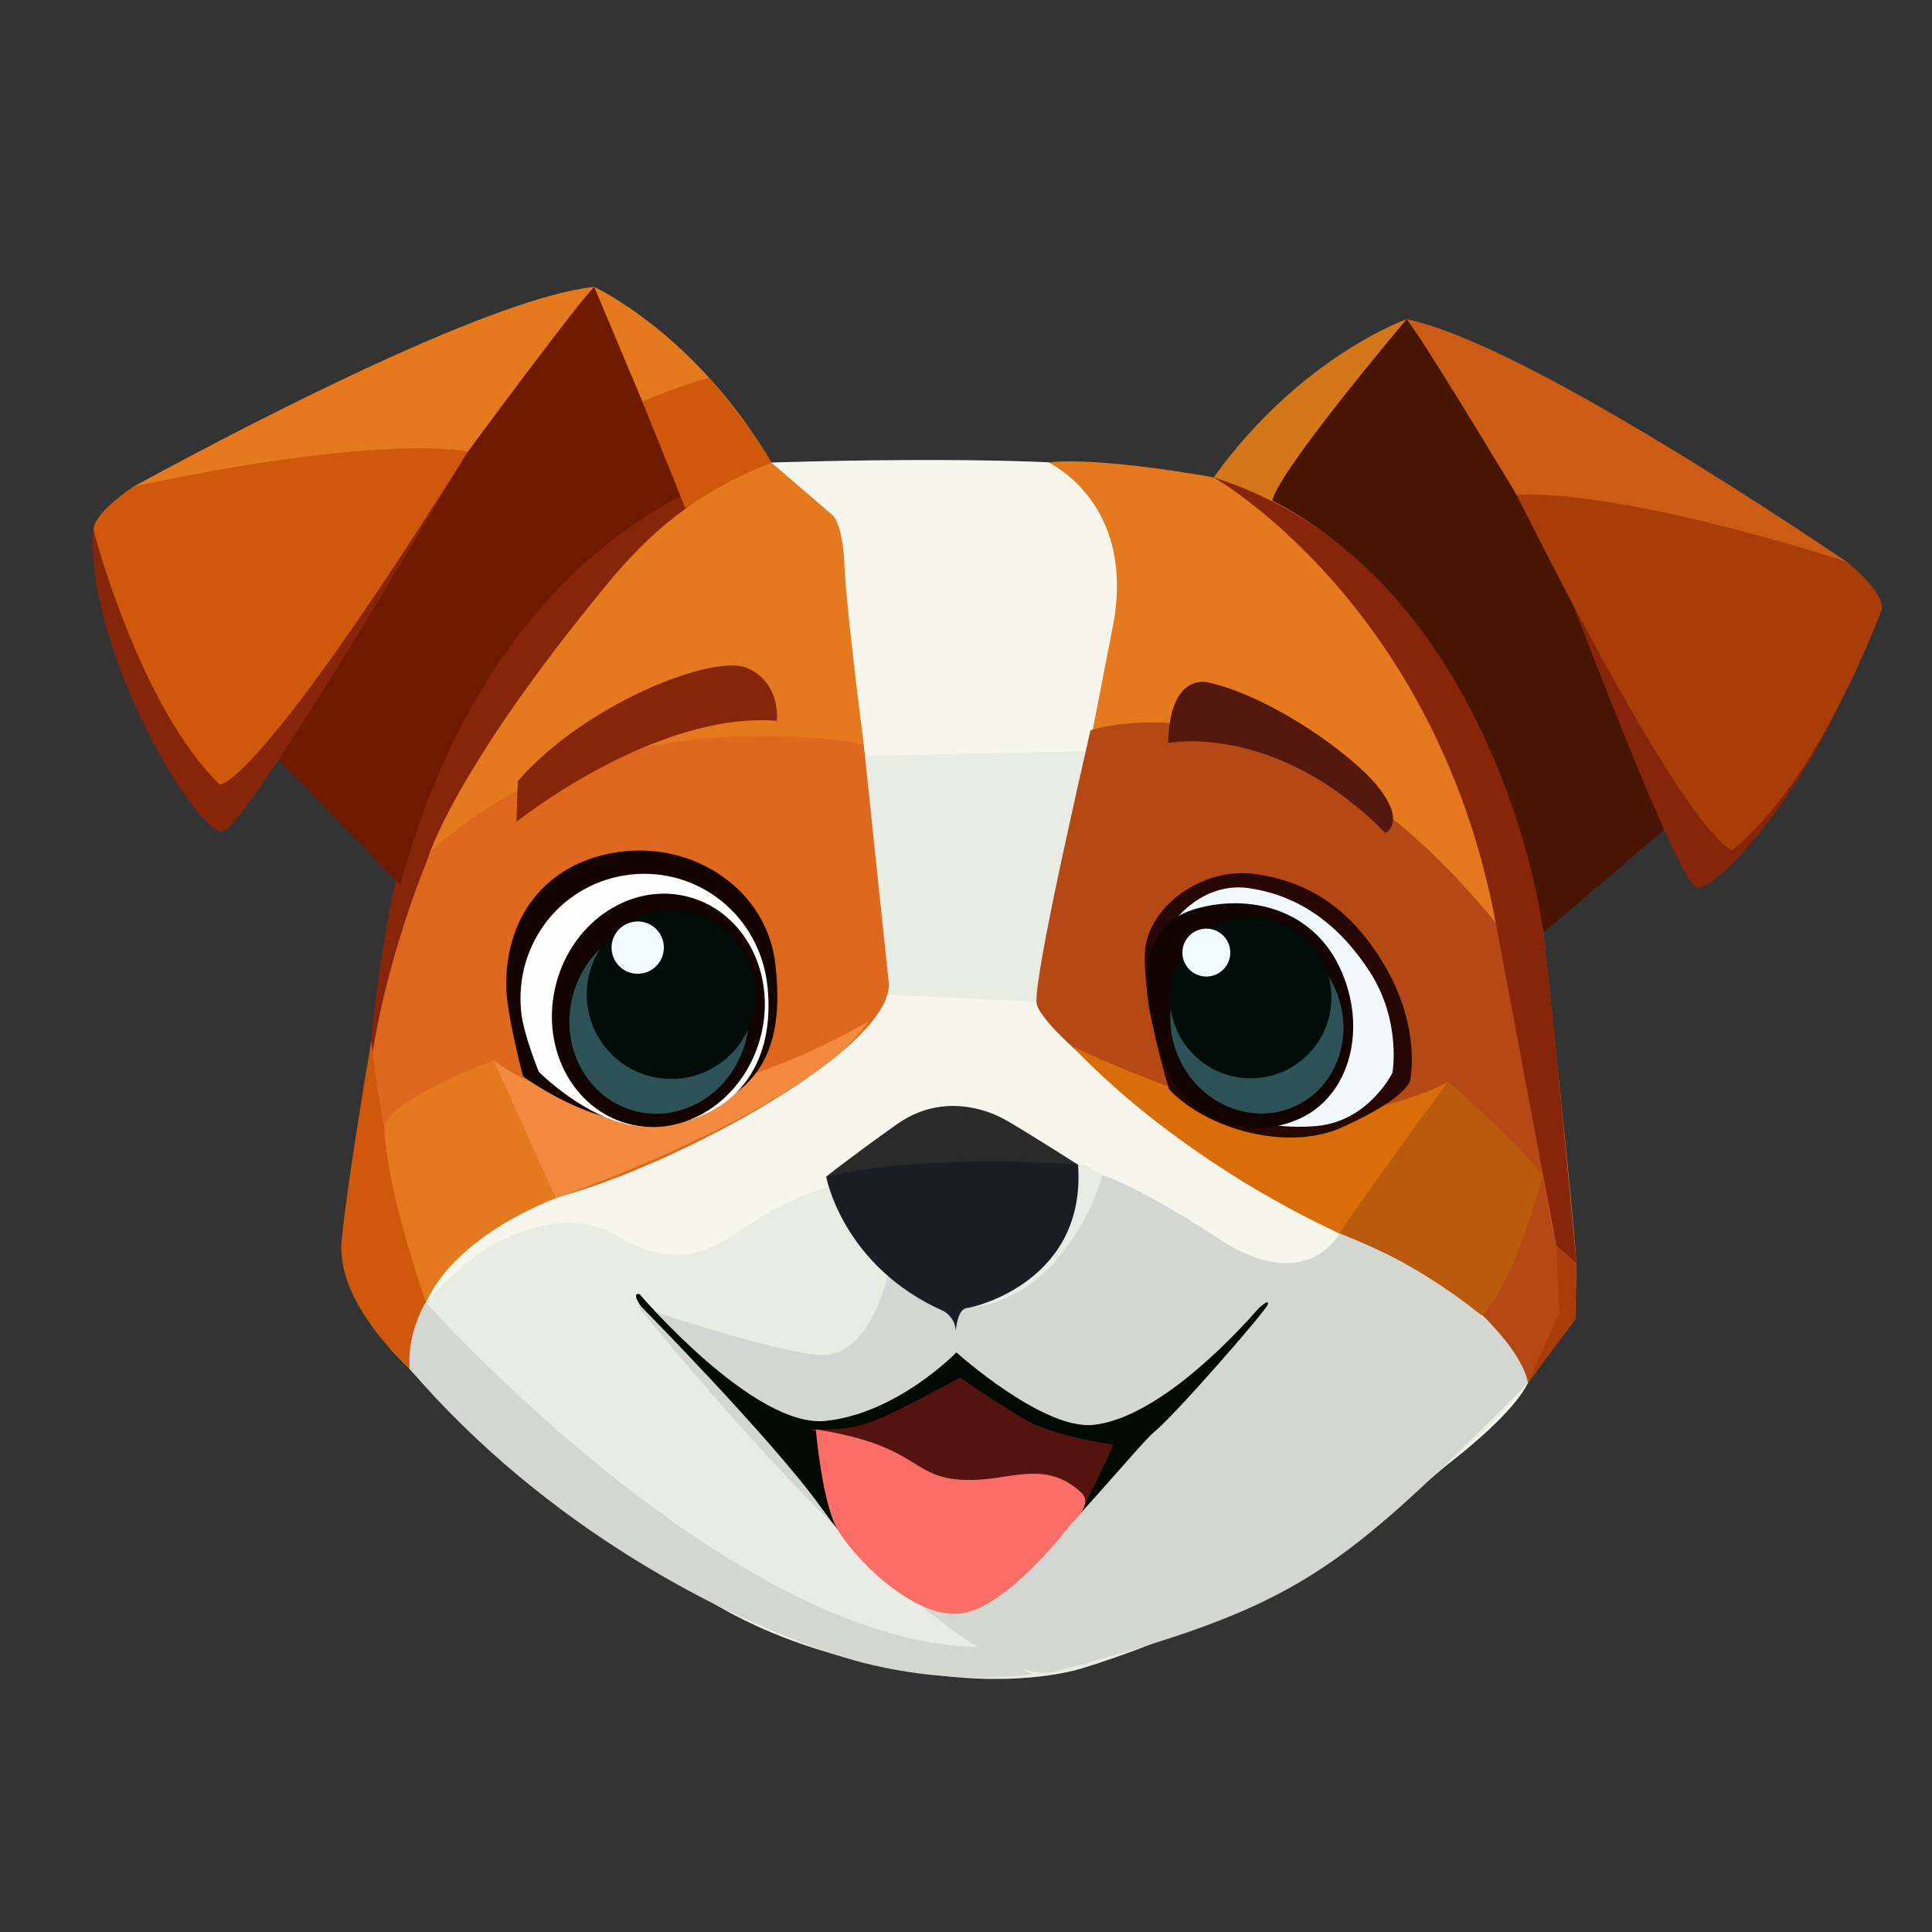 <svg xmlns="http://www.w3.org/2000/svg" version="1.1" xmlns:xlink="http://www.w3.org/1999/xlink" xmlns:svgjs="http://svgjs.dev/svgjs" width="500" height="500"><rect width="100%" height="100%" fill="#333333" stroke="none"/><svg version="1.1" id="SvgjsSvg1003" xmlns="http://www.w3.org/2000/svg" xmlns:xlink="http://www.w3.org/1999/xlink" x="0px" y="0px" viewBox="0 0 500 500" style="enable-background:new 0 0 500 500;" xml:space="preserve">
<style type="text/css">
	.st0{fill:#86250A;}
	.st1{fill:#6E1900;}
	.st2{fill:#E4791E;}
	.st3{fill:#D0580B;}
	.st4{fill:#481503;}
	.st5{fill:#D4771B;}
	.st6{fill:#CC5C15;}
	.st7{fill:#A93D09;}
	.st8{fill:#F7F6ED;}
	.st9{fill:#E8ECE2;}
	.st10{fill:#DE681E;}
	.st11{fill:#B44916;}
	.st12{fill:#54180E;}
	.st13{fill:#2B2A2A;}
	.st14{fill:#D4D6D2;}
	.st15{fill:#1B1D25;}
	.st16{display:none;fill:#31343F;}
	.st17{fill:#000902;}
	.st18{fill:#54130F;}
	.st19{fill:#FB6E68;}
	.st20{fill:#F48940;}
	.st21{fill:#130400;}
	.st22{fill:#FEFEFE;}
	.st23{fill:#2C5157;}
	.st24{fill:#000D09;}
	.st25{fill:#F1FAFF;}
	.st26{fill:#D86D0A;}
	.st27{fill:#270703;}
	.st28{fill:#F1F9FD;}
	.st29{fill:#BA5A0C;}
</style>
<g id="SvgjsG1002">
	<path class="st0" d="M199.61,119.71c0,0-96.15-3.31-104.75,167.25L199.61,119.71z"></path>
	<g>
		<path class="st1" d="M199.61,119.71c0,0-69.26,10.7-96.05,109.31L38.3,161.58c0,0,67.35-74.28,115.46-87.33
			C153.76,74.25,172.87,83.9,199.61,119.71z"></path>
		<path class="st0" d="M57.62,215.15c6.16-0.78,62.23-96.28,62.23-96.28s-67.91-4.3-91.76,12.87c0,0-3.91,1.64-4.09,6.98
			C22.97,169.18,50.86,216.01,57.62,215.15z"></path>
		<path class="st2" d="M176.47,128.2l-22.7-53.95c0,0,26.33,12.07,45.84,45.46C199.61,119.71,183.81,124.04,176.47,128.2z"></path>
		<path class="st2" d="M51.83,193.76c0,0,4.23,12.39,11.91,1.68c7.67-10.7,80.78-111.62,90.03-121.2
			c-24.89,2.61-82.04,31.47-119.21,51.68c0,0-11.03,9.21-9.2,14.81C28.38,149.93,51.83,193.76,51.83,193.76z"></path>
		<path class="st3" d="M34.56,125.92c0,0-10.55,6.84-10.34,11.4c0,0,11.76,45.32,32.61,65.69c0,0,8.82,2.28,64.28-86.17
			C121.12,116.85,99.82,111.98,34.56,125.92z"></path>
		<path class="st3" d="M166.25,103.91c0,0,7.41-3.28,17.24-6.18c0,0,12.42,14.67,16.12,21.98c0,0-12.61,6.37-22.2,11.95
			L166.25,103.91z"></path>
	</g>
	<g>
		<path class="st4" d="M314.1,123.55c0,0,67.95,17.18,85.32,117.89l71.32-60.99c0,0-60.04-80.3-106.71-97.83
			C364.02,82.62,344.09,90.43,314.1,123.55z"></path>
		<path class="st0" d="M439,229.57c-5.92-1.86-44.23-105.77-44.23-105.77s64.76,8.07,85.2,29.18c0,0,3.56,2.31,2.79,7.59
			C478.38,190.74,445.49,231.6,439,229.57z"></path>
		<path class="st5" d="M329.25,129.99c0.02-6.27,34.78-47.37,34.78-47.37s-27.35,9.53-49.93,40.93
			C314.1,123.55,320.4,125.77,329.25,129.99z"></path>
		<path class="st6" d="M454.24,211.22c0,0-5.38,11.93-12.01,0.55s-69.89-118.74-78.2-129.15c24.53,4.95,78.71,39.07,113.8,62.69
			c0,0,10.12,10.21,7.76,15.61C481.71,169.79,454.24,211.22,454.24,211.22z"></path>
		<path class="st7" d="M477.82,145.31c0,0,9.86,7.8,9.21,12.32c0,0-15.98,44.01-38.66,62.33c0,0-9,1.44-55.87-91.85
			C392.51,128.11,414.17,125.27,477.82,145.31z"></path>
	</g>
	<path class="st8" d="M199.61,119.71c0,0,79.99-2.78,97.83,3.04c0,0,10.65,42.02-0.27,67.24s-24.07,63.99-22.6,67.51
		c1.47,3.51,29.63,34.28,54.65,45.58s48.64,26.79,56.12,35.16c7.48,8.38,10.68,17.94,10.68,17.94s-1.19,16.62-83.31,61.91
		c0,0-50.69,13.02-61.89,14.57c-11.2,1.54-42.86-3.2-67.57-18.56c-24.71-15.37-65.39-46.66-81.95-64.71
		C84.73,331.33,199.61,119.71,199.61,119.71z"></path>
	<polygon class="st9" points="282.76,194.35 217.66,195.81 227.79,257.31 270.78,259.4 	"></polygon>
	<path class="st2" d="M199.61,119.71l15.72,13.5c0,0,2.75,1.8,3.22,13.17c0.46,11.37,4.97,46.09,4.97,46.09s-52.67-9.86-112.7,29.43
		c0,0,6.61-22.59,46.28-70.7C168.23,137.7,179.58,127.81,199.61,119.71z"></path>
	<path class="st10" d="M230.06,254.84l-6.55-62.37c0,0-67.99-13.14-112.04,27.95c0,0-17.05,39.13-16.99,74.68
		c0,0,5.79,27.25,15.77,41.97c0,0,7.49-19.48,37.01-28.08S229.77,271.73,230.06,254.84z"></path>
	<path class="st3" d="M96.1,269.4c0,0-6.31,36.84-7.68,51.64c-1.38,14.81,13.66,29.43,17.59,33.2c0,0-0.53-9.43,4.26-17.17
		C110.26,337.08,99.83,303.78,96.1,269.4z"></path>
	<path class="st2" d="M271.29,119.65c0,0,22.89,10.43,16.72,42.41c-6.17,31.98-18.17,92.99-18.17,92.99s-5.03,3.74,4.75,13.03
		s37.69,34.21,64.34,47.18s53.46,25.29,56.47,42.7l4.91-6.8l7.36-9.75c0,0,0.03-1.34,0.33-14.33c-1.13-17.13-8.57-85.63-8.57-85.63
		s-16.03-97.68-85.32-117.89C314.1,123.55,285.27,118.2,271.29,119.65z"></path>
	<path class="st0" d="M201.05,186.56c0,0,1.19-9.66-7.54-13.63c-8.73-3.97-42.28,9.33-59.5,29.22l-0.36,10.55
		C133.65,212.7,169.5,184.01,201.05,186.56z"></path>
	<path class="st11" d="M282.21,189.03c0,0,51.71-18.21,107.77,53.4c0,0,9.22,66.45,13.45,82.71c4.23,16.26-7.26,31.4-8.03,32.82
		c-9.43-28.05-55.3-36.67-85.92-60.59c-3-2.32-40.41-30.79-41.2-37.71C267.47,252.74,280.29,197.59,282.21,189.03z"></path>
	<path class="st12" d="M302.34,192.29c0,0,27.76-5.61,56.21,23.3c0,0,5.13-2.37-1.16-11c-6.28-8.63-28.25-24.41-44.98-28.04
		C312.42,176.56,302.63,174.1,302.34,192.29z"></path>
	<path class="st0" d="M314.1,123.55c0,0,57.52,32.61,73,115.28s15.68,83.56,15.68,83.56l5.22,4.67c0,0-6.16-66.49-8.57-85.63
		S379.23,144.05,314.1,123.55z"></path>
	<polygon class="st7" points="395.39,357.96 403.55,339.85 402.77,322.4 407.99,327.07 407.66,341.4 	"></polygon>
	<path class="st9" d="M110.26,337.08c0,0,10.68-12.54,20.87-16.76c10.19-4.22,19.57-6.03,29.36-0.09
		c9.79,5.94,18.58,5.87,26.86,0.91c8.28-4.97,22.16-17.67,58.92-19.58c35.36-1.84,33.6-0.38,37.05,1.37l38.31,22.74
		c0,0,12.88,9.69,25.12-6.44c0,0,27.9,11.8,38.18,22.45c10.28,10.65,10.46,16.29,10.46,16.29s-39.25,49.98-114.97,73.69
		c-5.76,1.8-23.47,5.4-48.7-0.01c0,0-61.36-8.09-125.72-77.38C106,354.25,107.04,341.08,110.26,337.08z"></path>
	<path class="st13" d="M213.82,304.51c0,0,38.18,5.19,65.18-3.08c0,0-12.67-8.09-18.61-11.5c-5.25-3.02-16.87-7.03-28.24,1.01
		C220.77,298.99,213.82,304.51,213.82,304.51z"></path>
	<path class="st14" d="M229.73,330.16c0,0-4.6,21.33-17.52,20.49c-12.92-0.84-47.15-12.64-47.15-12.64s81.41,101.69,108.19,94.52
		c63.11-16.89,72.41-24.62,122.15-74.57c0,0-2.9-20.7-48.64-38.74c0,0-8.54,16.31-31.18,1.45c-20.87-13.69-30.23-16.55-30.23-16.55
		s-8.57,32.01-35.19,34.42C242.16,339.27,229.73,330.16,229.73,330.16z"></path>
	<path class="st15" d="M213.82,304.51c0,0,4.16,23.23,30.55,34.88c0,0,2.86,1.65,2.98,5.06c0,0,0.38-5.66,2.8-5.91
		c2.42-0.25,31.02-7.14,28.85-37.11C279,301.43,240.78,298.3,213.82,304.51z"></path>
	<path class="st16" d="M256.88,325.68c0,0-6.49-14.71,5.2-18.51c11.7-3.8,10.37,2.76,10.37,2.76S253.61,303.29,256.88,325.68z"></path>
	<path class="st16" d="M239.66,324.92c0,0,3.3-15.74-8.94-17.02s-9.57,4.85-9.57,4.85S238.2,302.34,239.66,324.92z"></path>
	<path class="st17" d="M165.52,334.91c0,0,29.56,34.78,48.17,32.82S247.51,350,247.51,350s22.4,20.13,35.45,18.76
		c13.05-1.37,29.46-15.07,42.78-30.16c0,0,2.89-2.75,2.34-0.98s-24.33,28.95-29.29,32.89s-38.37,46.56-50.1,46.57
		c-11.73,0.01-23.17-8.81-36.05-26.76s-46.79-52.27-46.79-52.27S163.27,334.41,165.52,334.91z"></path>
	<path class="st18" d="M209.46,369.89l36.46,13.77c0,0,13.61,3.95,24.92,2.27c11.31-1.68,8.76,5.77,8.76,5.77s6.81-13.52,8.55-17.86
		c0,0-15.1-1.84-23.45-6.82c-8.34-4.99-16.2-10.52-16.2-10.52s-17.74,9.6-22.1,11.12C221.76,369.24,218.96,370.18,209.46,369.89z"></path>
	<path class="st19" d="M277.68,393.77c0,0,5.51-4.47,2.03-7.62c-9.19-8.33-17.82-3.19-28.44-3.13
		c-16.22,0.09-11.83-8.69-40.14-13.09c0,0,1.61,18.88,5.59,25.85c3.87,6.78,19.17,22.99,31.6,21.83
		C260.77,416.45,277.68,393.77,277.68,393.77z"></path>
	<path class="st14" d="M106,354.25c0,0-0.99-8.53,4.26-17.17c0,0,78.03,87.79,142.7,89.17l14.22,7.05c0,0-23.72,3.96-51.62-5.27
		C187.67,418.79,141.54,395.68,106,354.25z"></path>
	<path class="st20" d="M224.85,264.22c0,0-60.74,37.51-97.11,10.2c0,0,2.28,21.05,16.14,35.65
		C143.88,310.07,209.06,287.45,224.85,264.22z"></path>
	<g>
		<path class="st21" d="M200.72,249.88c2.03,19.3-1.68,36.64-31.8,40.3c-15.47,1.88-33.56-11.63-33.56-11.63s-4.15-15.57-4.32-22.84
			c-0.47-19.85,11.83-33.44,30.54-35.4S198.69,230.58,200.72,249.88z"></path>
		<path class="st22" d="M198.63,255.31c1.91,18.15-6.28,33.89-28.42,36.21c-15.34,1.61-30.78-14.16-30.78-14.16
			s-3.95-9.69-4.54-15.36c-1.91-18.15,10.88-33.83,28.48-35.68S196.72,237.16,198.63,255.31z"></path>
		
			<ellipse transform="matrix(0.258 -0.966 0.966 0.258 -126.291 358.651)" class="st21" cx="170.46" cy="261.59" rx="30.39" ry="27.34"></ellipse>
		
			<ellipse transform="matrix(0.258 -0.966 0.966 0.258 -128.181 360.444)" class="st23" cx="170.69" cy="263.71" rx="24.76" ry="23.14"></ellipse>
		<circle class="st24" cx="173.71" cy="257.37" r="21.86"></circle>
		<circle class="st25" cx="165.04" cy="245.24" r="6.77"></circle>
	</g>
	<path class="st2" d="M127.74,274.42c0,0-29,10.69-28.23,18.05c0.73,16.53,10.74,44.6,10.74,44.6s5.37-15.68,33.62-27.01
		L127.74,274.42z"></path>
	<g>
		<path class="st26" d="M374.72,279.96l-27.97,39.26c0,0-39.22-16.92-69.36-48.51c0,0,45.05,21.97,66.75,18.32
			C366.75,285.23,374.72,279.96,374.72,279.96z"></path>
		<path class="st27" d="M302.58,281.94c0,0-6.8-21.44-6.29-35.33c0.41-11.4,14.44-22.41,28.6-20.41s25.04,9.26,33.63,23.97
			c9.31,15.95,6.44,29.37,6.44,29.37s-0.27,4.37-17.72,12.25C333.54,297.99,312.6,292.52,302.58,281.94z"></path>
		<path class="st28" d="M305.15,279.05c0,0-8.67-12.73-7.05-26.97c1.4-12.32,12.34-24.03,24.98-22.24
			c12.63,1.78,23.17,8.91,31.42,21.67s5.86,26.15,5.86,26.15s-6.17,12.51-19.52,13.74S314.09,288.49,305.15,279.05z"></path>
		<path class="st21" d="M346.78,250.52c7.22,15.46,2.66,32.87-10.19,38.87c-12.85,6.01-29.6,1.49-35.37-14.57
			c-9.33-25.99-2.78-36.45,8.25-39.62C323.11,231.28,339.56,235.06,346.78,250.52z"></path>
		
			<ellipse transform="matrix(0.906 -0.423 0.423 0.906 -81.452 162.607)" class="st23" cx="325.36" cy="264.68" rx="22.12" ry="23.67"></ellipse>
		<circle class="st24" cx="323.68" cy="258.18" r="20.89"></circle>
		<circle class="st25" cx="312.2" cy="246.53" r="6.2"></circle>
	</g>
	<path class="st29" d="M374.72,279.96c0,0,17.23,14.7,24.62,24.21c0,0-8.46,30.59-16.04,36.17c0,0-16.81-14.14-36.55-21.13
		C348.65,315.45,374.72,279.96,374.72,279.96z"></path>
</g>
</svg><style>@media (prefers-color-scheme: light) { :root { filter: none; } }
@media (prefers-color-scheme: dark) { :root { filter: none; } }
</style></svg>